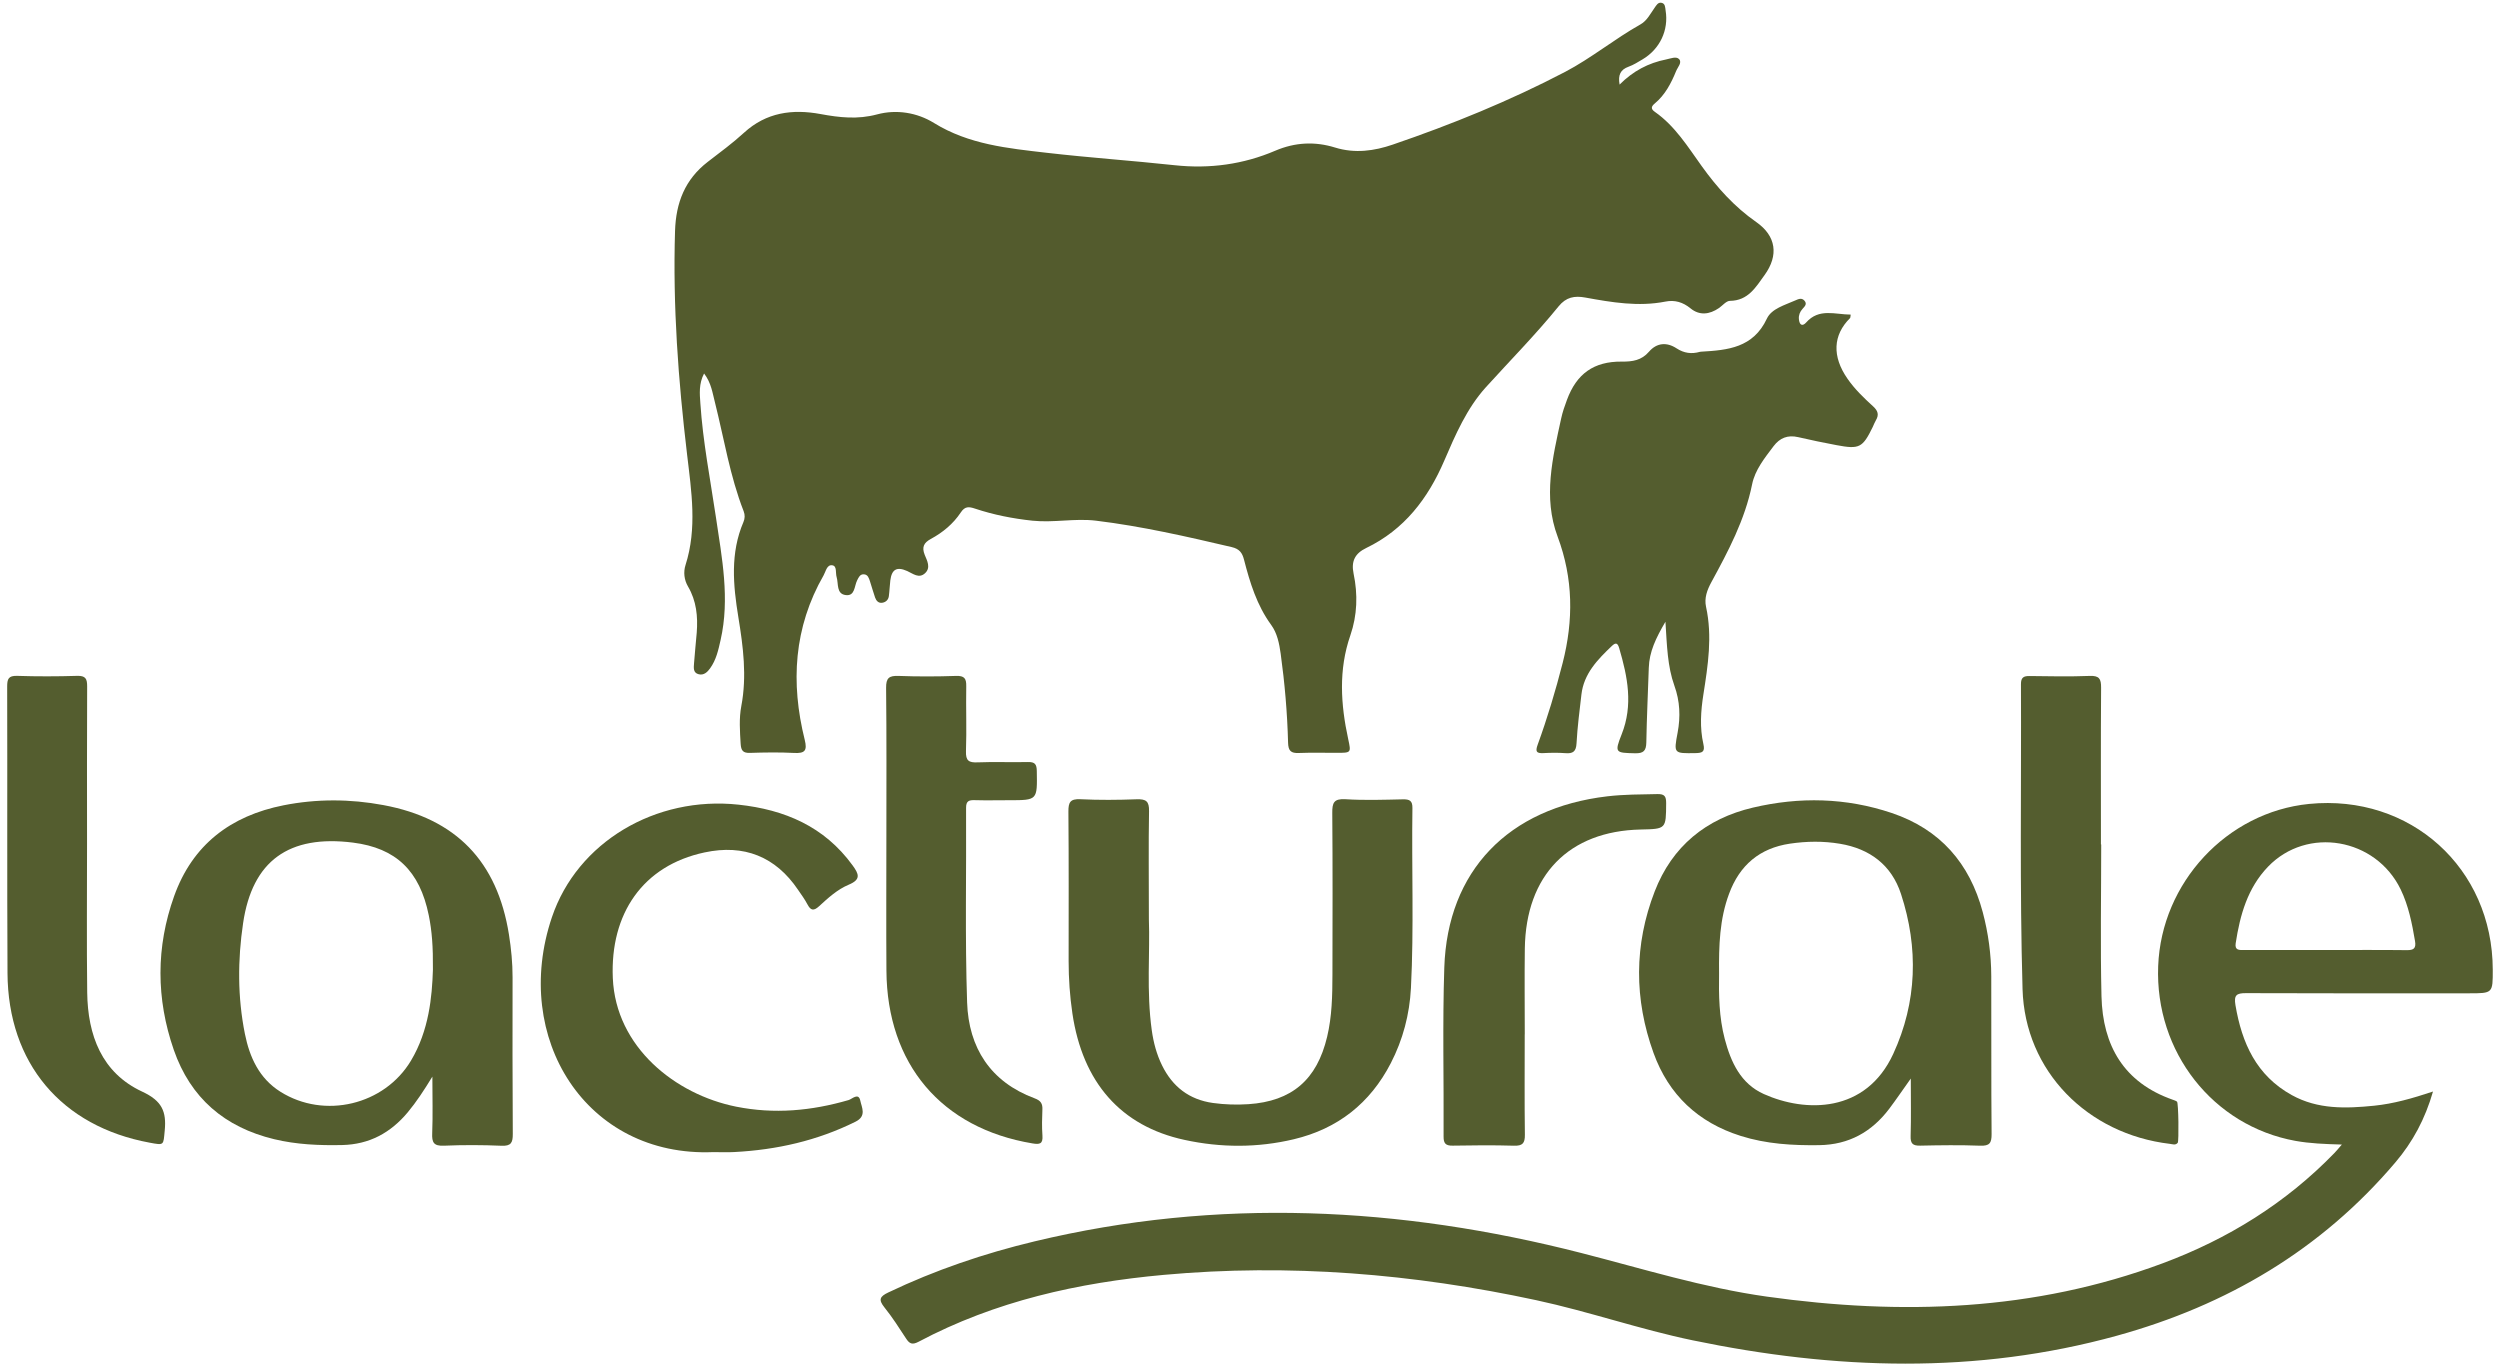 <?xml version="1.0" encoding="utf-8"?>
<!-- Generator: Adobe Illustrator 24.0.1, SVG Export Plug-In . SVG Version: 6.00 Build 0)  -->
<svg version="1.1" id="Capa_1" xmlns="http://www.w3.org/2000/svg" xmlns:xlink="http://www.w3.org/1999/xlink" x="0px" y="0px"
	 viewBox="0 0 456.38 249.45" style="enable-background:new 0 0 456.38 249.45;" xml:space="preserve">
<style type="text/css">
	.st0{fill:#535B2D;}
	.st1{fill:#545D2F;}
</style>
<g>
	<path class="st0" d="M128.53,68.18c-0.98,1.9-0.8,3.68-0.68,5.41c0.46,7,1.81,13.88,2.84,20.81c1.1,7.44,2.57,14.87,0.86,22.42
		c-0.41,1.82-0.8,3.65-1.93,5.2c-0.5,0.69-1.14,1.29-2.05,1.07c-1.08-0.25-0.93-1.22-0.87-2.03c0.13-1.86,0.34-3.71,0.49-5.56
		c0.23-2.95-0.05-5.81-1.59-8.43c-0.72-1.23-0.86-2.64-0.46-3.91c2.15-6.71,1.08-13.47,0.29-20.18c-1.61-13.56-2.62-27.13-2.2-40.81
		c0.16-5.18,1.82-9.42,5.97-12.62c2.24-1.73,4.54-3.41,6.62-5.32c4.07-3.72,8.83-4.36,13.97-3.41c3.45,0.64,6.77,1.02,10.34,0.06
		c3.51-0.94,7.27-0.35,10.39,1.58c6.34,3.92,13.46,4.61,20.55,5.43c7.77,0.9,15.58,1.43,23.36,2.27c6.38,0.69,12.54-0.15,18.38-2.65
		c3.66-1.56,7.28-1.7,10.9-0.58c3.65,1.13,7.17,0.62,10.53-0.53c10.8-3.69,21.38-8,31.48-13.28c4.77-2.5,9.03-6.02,13.77-8.68
		c1.19-0.67,1.8-1.96,2.58-3.05c0.3-0.42,0.59-0.97,1.18-0.89c0.77,0.11,0.72,0.86,0.81,1.41c0.59,3.59-1.04,7.04-4.2,8.92
		c-0.83,0.49-1.67,1.03-2.57,1.35c-1.46,0.53-1.95,1.49-1.63,3.26c2.44-2.46,5.26-3.95,8.5-4.59c0.8-0.16,1.83-0.61,2.35-0.07
		c0.61,0.64-0.24,1.47-0.53,2.19c-0.91,2.22-2,4.34-3.89,5.91c-0.66,0.55-0.78,0.99,0.01,1.54c3.69,2.58,6.01,6.37,8.57,9.93
		c2.8,3.9,5.95,7.4,9.93,10.18c3.66,2.55,4.13,6.08,1.52,9.69c-1.59,2.2-3,4.67-6.32,4.7c-0.68,0.01-1.34,0.86-2.01,1.32
		c-1.71,1.17-3.53,1.4-5.17,0.06c-1.4-1.15-2.9-1.58-4.57-1.25c-4.95,0.98-9.79,0.15-14.63-0.73c-2-0.37-3.53-0.08-4.9,1.61
		c-4.18,5.15-8.84,9.87-13.29,14.78c-3.44,3.81-5.54,8.64-7.57,13.37c-2.98,6.94-7.31,12.61-14.26,15.96
		c-2.01,0.97-2.78,2.37-2.3,4.68c0.79,3.77,0.68,7.58-0.59,11.26c-2.18,6.29-1.77,12.61-0.39,18.96c0.54,2.49,0.54,2.49-2.09,2.49
		c-2.31,0-4.63-0.06-6.93,0.03c-1.43,0.06-1.92-0.38-1.96-1.88c-0.14-5.44-0.61-10.86-1.35-16.25c-0.26-1.86-0.63-3.74-1.74-5.26
		c-2.61-3.58-3.87-7.7-4.95-11.89c-0.33-1.29-0.85-1.98-2.25-2.31c-8.2-1.92-16.39-3.8-24.77-4.82c-3.88-0.47-7.73,0.41-11.61,0
		c-3.58-0.38-7.07-1.07-10.47-2.2c-1.13-0.38-1.85-0.45-2.61,0.7c-1.38,2.08-3.29,3.66-5.48,4.84c-1.26,0.69-1.67,1.48-1.1,2.9
		c0.43,1.05,1.15,2.33,0.07,3.34c-1.12,1.05-2.2,0.09-3.27-0.39c-1.89-0.84-2.82-0.32-3.08,1.71c-0.12,0.96-0.14,1.93-0.27,2.89
		c-0.09,0.65-0.54,1.08-1.18,1.19c-0.71,0.12-1.12-0.36-1.33-0.95c-0.35-0.98-0.61-1.99-0.94-2.98c-0.19-0.55-0.36-1.21-1.09-1.26
		c-0.73-0.05-0.97,0.56-1.24,1.09c-0.54,1.05-0.38,2.93-2.1,2.7c-1.73-0.22-1.29-2.08-1.65-3.28c-0.23-0.75,0.09-1.99-0.75-2.15
		c-1.03-0.2-1.21,1.09-1.62,1.81c-5.46,9.52-6.05,19.63-3.45,30.06c0.49,1.98,0,2.48-1.94,2.38c-2.68-0.14-5.37-0.1-8.05-0.01
		c-1.26,0.04-1.63-0.4-1.71-1.64c-0.14-2.32-0.31-4.66,0.12-6.91c1.04-5.47,0.34-10.85-0.54-16.22c-0.96-5.88-1.5-11.7,0.93-17.38
		c0.27-0.63,0.3-1.29,0.04-1.96c-2.51-6.42-3.57-13.22-5.24-19.86C130.07,71.77,129.86,69.91,128.53,68.18z"/>
	<path class="st1" d="M427.51,208.94c-3.18-0.09-5.84-0.2-8.47-0.67c-15.05-2.73-25.66-16.23-25.06-31.9
		c0.58-15.25,12.55-28.11,27.54-29.61c18.5-1.84,33.5,11.69,33.54,30.26c0.01,4.31,0.01,4.31-4.33,4.31
		c-13.57,0-27.13,0.03-40.7-0.03c-1.77-0.01-2.25,0.37-1.94,2.2c1.17,6.92,3.81,12.83,10.28,16.41c4.77,2.64,9.89,2.46,15.04,1.94
		c3.55-0.36,6.98-1.34,10.74-2.59c-1.45,5.05-3.72,9.23-6.86,12.93c-13.55,15.98-30.79,26.11-50.82,31.64
		c-25.72,7.11-51.57,6.22-77.46,0.85c-9.64-2-18.95-5.26-28.57-7.33c-22.44-4.83-45.09-6.7-67.98-4.62
		c-15.62,1.42-30.77,4.78-44.77,12.21c-1.16,0.61-1.66,0.37-2.29-0.6c-1.26-1.93-2.51-3.89-3.95-5.68
		c-1.11-1.39-0.86-1.97,0.69-2.71c8.58-4.1,17.52-7.13,26.74-9.34c33.43-8.02,66.69-6.35,99.76,2.12
		c11.25,2.88,22.35,6.35,33.91,7.97c24.56,3.44,48.76,2.67,72.27-6.09c11.88-4.43,22.46-10.97,31.33-20.12
		C426.52,210.11,426.84,209.71,427.51,208.94z M424.37,173.43c4.99,0,9.99-0.04,14.98,0.02c1.27,0.02,1.74-0.32,1.52-1.64
		c-0.55-3.24-1.18-6.45-2.62-9.44c-4.55-9.4-17.08-11.58-24.22-4.15c-3.73,3.88-5.11,8.81-5.9,13.97c-0.2,1.3,0.62,1.24,1.49,1.24
		C414.53,173.43,419.45,173.43,424.37,173.43z"/>
	<path class="st1" d="M304.03,113.5c-1.76,3-2.95,5.5-3.04,8.41c-0.15,4.54-0.37,9.08-0.45,13.62c-0.03,1.52-0.5,2.02-2.07,1.98
		c-3.56-0.08-3.77-0.08-2.44-3.44c2.14-5.37,1.09-10.53-0.44-15.74c-0.28-0.97-0.63-1.08-1.33-0.42c-2.61,2.49-5.13,5.05-5.57,8.89
		c-0.34,2.96-0.73,5.92-0.89,8.89c-0.08,1.51-0.65,1.91-2.03,1.8c-1.33-0.1-2.68-0.08-4.02-0.01c-1.27,0.06-1.5-0.27-1.05-1.52
		c1.78-4.9,3.28-9.89,4.57-14.95c1.99-7.79,1.94-15.4-0.92-23.04c-2.7-7.19-0.91-14.41,0.64-21.56c0.25-1.16,0.64-2.3,1.06-3.41
		c1.76-4.77,4.9-7.04,10.01-6.99c1.97,0.02,3.6-0.22,4.97-1.81c1.41-1.63,3.23-1.79,5.03-0.61c1.36,0.89,2.74,1.07,4.25,0.64
		c0.07-0.02,0.15-0.03,0.22-0.03c4.87-0.28,9.52-0.7,12.02-6.04c0.85-1.82,3.28-2.47,5.19-3.32c0.55-0.24,1.14-0.53,1.65,0.03
		c0.57,0.62,0.06,1.07-0.34,1.52c-0.47,0.52-0.72,1.15-0.66,1.84c0.03,0.34,0.12,0.79,0.35,0.97c0.32,0.25,0.72-0.03,0.97-0.32
		c2.36-2.68,5.3-1.46,8.14-1.45c-0.07,0.37-0.04,0.56-0.12,0.64c-3.12,3.09-3.31,6.98-0.47,11.06c1.32,1.91,3,3.52,4.7,5.07
		c0.86,0.79,1.09,1.52,0.49,2.52c-0.23,0.38-0.38,0.81-0.57,1.21c-1.86,3.81-2.43,4.12-6.62,3.33c-2.34-0.44-4.68-0.92-7-1.46
		c-1.9-0.44-3.35,0.13-4.5,1.66c-1.62,2.15-3.38,4.32-3.91,6.96c-1.31,6.47-4.34,12.17-7.44,17.86c-0.77,1.42-1.32,2.89-0.97,4.49
		c1.18,5.38,0.35,10.69-0.48,15.98c-0.48,3.05-0.69,6.08,0,9.1c0.33,1.42-0.23,1.61-1.46,1.63c-3.96,0.06-3.97,0.1-3.25-3.73
		c0.55-2.91,0.43-5.76-0.59-8.58C304.4,121.65,304.31,117.9,304.03,113.5z"/>
	<path class="st1" d="M348.82,196.89c-1.46,2.05-2.65,3.81-3.93,5.51c-3.2,4.23-7.36,6.57-12.78,6.65
		c-4.87,0.07-9.68-0.21-14.35-1.69c-7.76-2.45-13.14-7.5-15.9-15.13c-3.55-9.82-3.57-19.74,0.21-29.5
		c3.19-8.25,9.38-13.29,17.93-15.3c8.5-2,17-1.82,25.33,0.98c8.83,2.97,14.24,9.17,16.62,18.09c1.02,3.83,1.55,7.74,1.56,11.71
		c0.04,9.61-0.03,19.22,0.06,28.82c0.01,1.65-0.37,2.18-2.08,2.12c-3.64-0.14-7.3-0.09-10.95-0.01c-1.37,0.03-1.8-0.38-1.75-1.77
		C348.89,204,348.82,200.63,348.82,196.89z M313.82,177.73c-0.06,3.84-0.02,7.95,1.04,11.95c1.12,4.23,2.91,8.15,7.13,10.04
		c7.6,3.41,18.62,3.53,23.63-7.34c4.35-9.45,4.63-19.34,1.41-29.19c-1.72-5.26-5.67-8.25-11.14-9.16c-3.04-0.51-6.08-0.47-9.13-0.02
		c-5.53,0.82-9.18,3.92-11.11,9.14C313.91,167.79,313.77,172.61,313.82,177.73z"/>
	<path class="st1" d="M78.93,196.54c-1.57,2.57-2.92,4.62-4.49,6.51c-3.13,3.75-7.02,5.87-11.98,5.98
		c-4.19,0.09-8.34-0.09-12.42-1.07c-9.01-2.17-15.27-7.51-18.32-16.32c-3.23-9.33-3.26-18.74,0.07-28.05
		c3.36-9.4,10.34-14.67,19.97-16.58c6.05-1.2,12.16-1.17,18.22-0.04c13.28,2.47,20.81,10.29,22.93,23.64
		c0.41,2.58,0.66,5.17,0.66,7.78c-0.01,9.54-0.03,19.07,0.04,28.61c0.01,1.6-0.31,2.24-2.07,2.16c-3.5-0.15-7.01-0.16-10.5-0.01
		c-1.86,0.08-2.22-0.58-2.14-2.29C79.03,203.62,78.93,200.36,78.93,196.54z M79.03,177.03c0.04-4.2-0.18-7.1-0.76-9.95
		c-1.65-8.13-6-12.27-13.83-13.26c-11.68-1.47-18.38,3.3-20.06,14.69c-1,6.72-1.02,13.53,0.33,20.24c0.86,4.26,2.6,8.11,6.48,10.55
		c8.03,5.05,18.98,2.43,23.83-5.67C78.32,188.11,78.87,181.97,79.03,177.03z"/>
	<path class="st1" d="M209.73,167.82c0.23,5.97-0.47,13.14,0.53,20.27c0.31,2.22,0.88,4.38,1.88,6.41c1.91,3.88,4.94,6.24,9.29,6.85
		c2.16,0.3,4.31,0.36,6.47,0.22c7.95-0.53,12.51-4.47,14.37-12.3c0.89-3.73,0.96-7.53,0.97-11.33c0.02-9.84,0.05-19.68-0.03-29.52
		c-0.02-1.85,0.27-2.65,2.4-2.52c3.49,0.22,7,0.1,10.51,0.02c1.21-0.02,1.74,0.26,1.72,1.59c-0.16,10.95,0.29,21.91-0.27,32.86
		c-0.25,4.81-1.46,9.42-3.68,13.72c-3.78,7.32-9.68,11.97-17.69,13.88c-6.63,1.58-13.33,1.56-19.96,0.12
		c-11.63-2.51-18.6-10.48-20.47-23.07c-0.47-3.17-0.69-6.37-0.69-9.58c0-9.09,0.04-18.19-0.04-27.28c-0.01-1.69,0.32-2.35,2.18-2.26
		c3.42,0.17,6.86,0.14,10.28,0.01c1.71-0.06,2.3,0.35,2.26,2.18C209.65,154.28,209.73,160.47,209.73,167.82z"/>
	<path class="st1" d="M130.23,210.32c-23.24,0.97-36.91-20.85-29.48-42.87c4.64-13.76,18.98-22.18,34.05-20.56
		c8.44,0.91,15.67,3.98,20.83,11.07c1.16,1.59,1.6,2.59-0.71,3.55c-2.05,0.86-3.76,2.42-5.4,3.93c-1.02,0.93-1.54,0.76-2.14-0.38
		c-0.48-0.92-1.11-1.76-1.7-2.63c-4.09-6.05-9.86-8.36-17.05-6.82c-11.29,2.4-17.26,11.19-16.76,22.94
		c0.54,12.62,11.42,21.24,22.5,23.47c6.98,1.4,13.77,0.77,20.54-1.2c0.63-0.18,1.82-1.43,2.14,0.11c0.25,1.23,1.2,2.8-0.86,3.83
		c-7,3.48-14.42,5.15-22.17,5.55C132.76,210.38,131.49,210.32,130.23,210.32z"/>
	<path class="st1" d="M161.81,152.62c0-9.01,0.05-18.03-0.05-27.04c-0.02-1.83,0.55-2.25,2.27-2.19c3.5,0.13,7.01,0.12,10.5,0
		c1.53-0.05,1.89,0.47,1.86,1.9c-0.07,3.95,0.09,7.9-0.05,11.84c-0.06,1.76,0.53,2.11,2.14,2.04c3.05-0.13,6.11,0.02,9.16-0.06
		c1.29-0.03,1.61,0.4,1.63,1.65c0.09,5.32,0.14,5.32-5.06,5.32c-2.09,0-4.17,0.05-6.26-0.01c-1.07-0.03-1.6,0.14-1.59,1.42
		c0.07,11.84-0.21,23.7,0.19,35.53c0.28,8.23,4.25,14.48,12.32,17.48c1.14,0.42,1.48,0.98,1.42,2.1c-0.07,1.56-0.1,3.13,0.01,4.69
		c0.11,1.53-0.47,1.67-1.83,1.44c-16.6-2.77-26.54-14.47-26.65-31.54C161.76,169.01,161.81,160.81,161.81,152.62z"/>
	<path class="st1" d="M383.58,154.15c0,9.24-0.17,18.49,0.05,27.73c0.22,8.99,4.07,15.74,12.99,18.87c0.28,0.1,0.58,0.19,0.8,0.36
		c0.27,0.21,0.36,7.23,0.13,7.51c-0.42,0.51-0.96,0.24-1.45,0.19c-15.02-1.78-26.45-13.26-26.88-28.24
		c-0.53-18.54-0.21-37.11-0.29-55.67c-0.01-1.22,0.48-1.51,1.59-1.49c3.65,0.05,7.31,0.12,10.96-0.02c1.75-0.07,2.09,0.54,2.08,2.15
		c-0.07,9.54-0.03,19.08-0.03,28.62C383.54,154.15,383.56,154.15,383.58,154.15z"/>
	<path class="st1" d="M15.89,153.92c0,9.09-0.08,18.18,0.03,27.27c0.1,7.79,2.64,14.65,10.04,18.09c3.63,1.69,4.45,3.64,4.11,7.12
		c-0.26,2.68-0.05,2.7-2.74,2.2c-16.12-2.97-25.87-14.52-25.96-30.97c-0.09-17.43-0.01-34.87-0.06-52.3c0-1.37,0.23-2,1.81-1.95
		c3.65,0.12,7.3,0.11,10.95,0c1.54-0.05,1.85,0.52,1.84,1.93C15.86,134.85,15.89,144.39,15.89,153.92z"/>
	<path class="st1" d="M278.34,188.82c0,6.11-0.05,12.22,0.03,18.33c0.02,1.56-0.43,2.05-2,2c-3.72-0.11-7.45-0.08-11.18-0.01
		c-1.28,0.02-1.67-0.4-1.66-1.66c0.06-10.28-0.21-20.57,0.13-30.84c0.58-17.68,11.69-29.15,29.76-31.27
		c3.04-0.36,6.09-0.34,9.15-0.41c1.31-0.03,1.6,0.43,1.59,1.67c-0.03,4.7,0.01,4.7-4.65,4.8c-13.11,0.28-20.97,8.33-21.15,21.74
		c-0.07,5.21-0.01,10.43-0.01,15.65C278.35,188.82,278.34,188.82,278.34,188.82z"/>
</g>
</svg>
